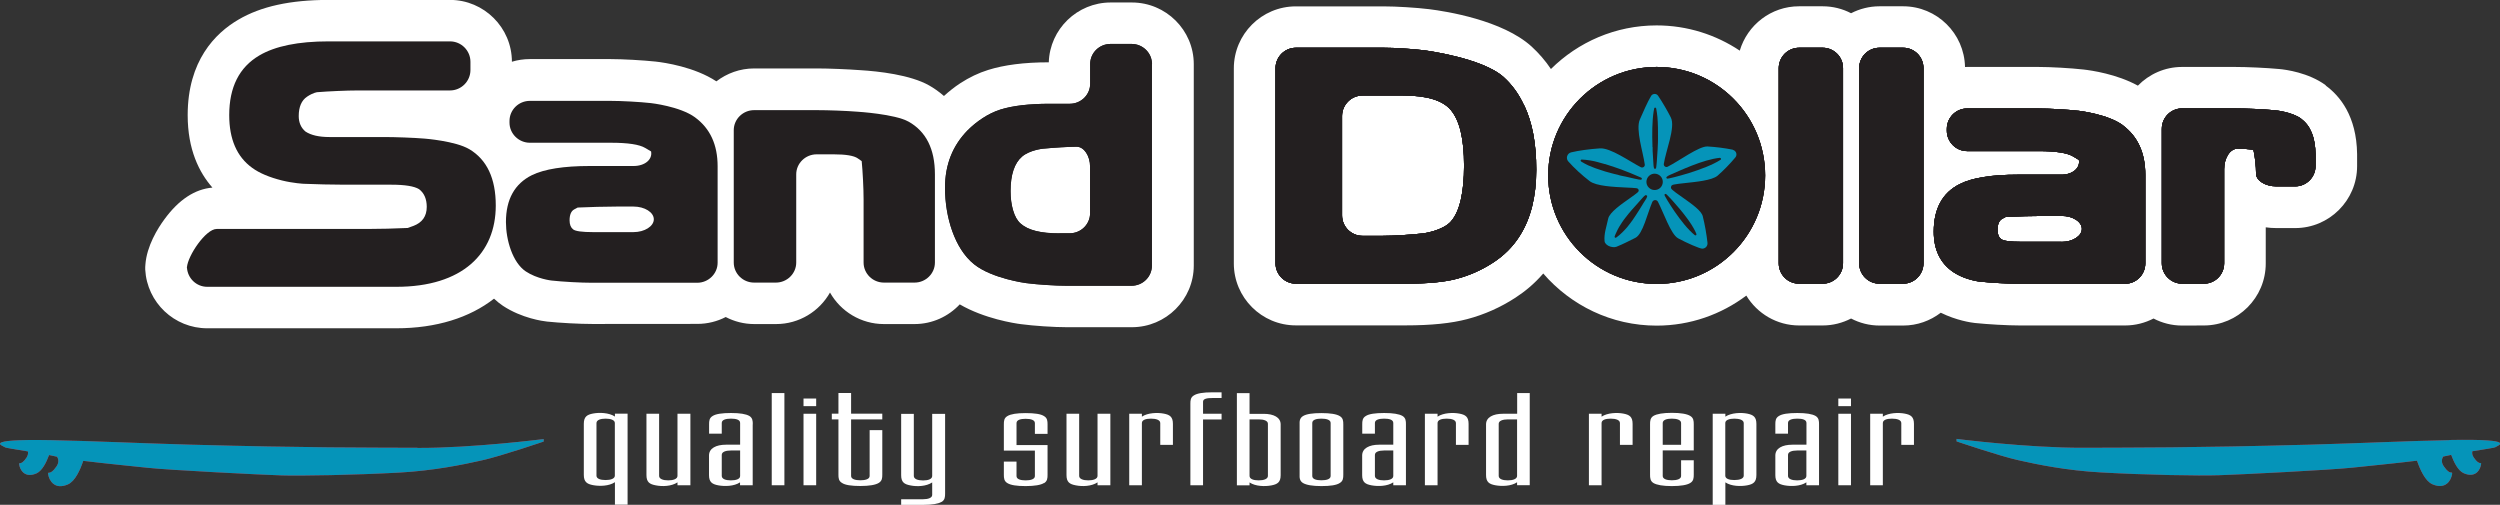 <?xml version="1.0" encoding="UTF-8"?>
<svg id="Layer_2" data-name="Layer 2" xmlns="http://www.w3.org/2000/svg" viewBox="0 0 302.11 61">
  <rect x="0" y="0" width="302.11" height="61" fill="#333333" stroke="none"/>
  <defs>
    <style>
      .cls-1 {
        fill: #231f20;
      }

      .cls-2 {
        fill: #ed1c24;
      }

      .cls-3 {
        fill: #fff;
      }

      .cls-4 {
        fill: #0594b9;
      }
    </style>
  </defs>
  <g id="Layer_1-2" data-name="Layer 1">
    <g>
      <path class="cls-3" d="M136.78.3h-2.56c-4.05,0-7.36,3.23-7.48,7.23-3,0-5.4.32-7.32.92-1.16.36-2.29.9-3.38,1.61-.72.47-1.36.99-1.97,1.54-.63-.55-1.25-.97-1.78-1.27-2.28-1.3-6.17-1.72-8.31-1.85-1.48-.11-3.79-.21-5.26-.21h-7.58c-1.72,0-3.3.59-4.57,1.56-2.66-1.75-6.27-2.27-7.35-2.39-1.53-.16-3.94-.3-5.47-.3h-9.72c-.75,0-1.48.11-2.17.32,0-4.12-3.37-7.47-7.48-7.47h-14.68c-4.6,0-8.17.78-10.9,2.39-2.79,1.63-6.12,4.97-6.12,11.54,0,4.16,1.39,6.93,2.99,8.75-2.12.18-4.07,1.46-5.8,3.83-.8,1.08-2.14,3.23-2.3,5.48l-.02.3v.3c.22,3.98,3.51,7.09,7.49,7.09h0s22.85,0,22.85,0c4.85,0,8.88-1.29,11.81-3.58.33.31.68.6,1.07.86,2.28,1.51,4.85,1.86,5.34,1.91,1.52.16,3.92.29,5.46.29h0s12.7-.01,12.7-.01c1.24,0,2.4-.3,3.43-.83,1.03.54,2.21.85,3.45.85h2.63c2.8,0,5.24-1.54,6.52-3.81,1.28,2.27,3.73,3.81,6.52,3.81h3.69c2.16,0,4.1-.92,5.47-2.38,2.97,1.73,6.6,2.29,7.39,2.39,1.56.21,4,.37,5.56.37h.01s7.84,0,7.84,0c4.12,0,7.48-3.34,7.48-7.45V7.75c0-4.11-3.36-7.45-7.48-7.45Z"/>
      <path class="cls-3" d="M281.05,10.3c-2.09-1.53-4.84-1.89-5.63-1.96-1.51-.14-3.87-.25-5.38-.25h-6.35c-2.09,0-3.98.87-5.34,2.26-2.55-1.4-5.6-1.84-6.58-1.95-1.53-.17-3.94-.31-5.48-.31h-8.58c-.08,0-.17,0-.25.01-.08-4.06-3.4-7.34-7.48-7.34h-2.85c-1.24,0-2.41.31-3.44.84-1.03-.54-2.2-.84-3.44-.84h-2.84c-3.39,0-6.25,2.26-7.17,5.36-2.88-1.92-6.33-3.05-10.05-3.05-4.98,0-9.49,2.02-12.77,5.27-.67-1-1.45-1.9-2.33-2.71-3.51-3.2-10.36-4.27-12.38-4.52-1.55-.19-3.98-.34-5.52-.34h-10.6c-4.13,0-7.49,3.36-7.49,7.49v23.58c0,4.12,3.36,7.48,7.49,7.48h13.26c3.1,0,5.55-.25,7.46-.76,2.05-.54,4.01-1.41,5.81-2.58,1.11-.72,2.29-1.67,3.37-2.93,0,0,0,0,0,0,3.33,3.85,8.23,6.3,13.71,6.3,4.06,0,7.81-1.36,10.83-3.63,1.31,2.16,3.68,3.61,6.39,3.61h2.84c1.24,0,2.4-.31,3.43-.84,1.03.54,2.2.85,3.45.85h2.84c1.71,0,3.28-.58,4.55-1.55,1.9.94,3.71,1.2,4.12,1.24,1.52.16,3.92.3,5.46.3h0s12.7,0,12.7,0c1.24,0,2.4-.31,3.43-.84,1.03.54,2.21.85,3.45.85h0s2.63-.01,2.63-.01c4.12,0,7.48-3.36,7.48-7.49v-4.37c.42.06.85.09,1.29.09h2.27c4.12,0,7.48-3.36,7.48-7.48v-1.47c-.06-4.59-2.09-7.03-3.79-8.27Z"/>
    </g>
    <g>
      <g>
        <path class="cls-2" d="M295.99,53.19c-4.5.08-10.93.38-16.71.54-14.76.4-21.21.35-27.59.38-6.68.02-15.25-1.07-15.25-1.07v.3s5.13,1.75,7.45,2.27c2.32.53,5.87,1.25,9.98,1.48,5.51.31,11.92.42,14.23.34,2.31-.07,13.53-.63,16.2-.92,1.75-.19,5.12-.51,7.78-.84.37,1.08.99,2.47,1.86,2.85,1.66.72,2.27-.56,2.37-1.17.09-.6-.12.28-1-1.01-.3-.44-.26-.83-.08-1.16.02,0,.05-.01.08-.02.26-.06.57-.12.9-.19.33.89.83,1.92,1.53,2.22,1.45.63,1.99-.49,2.07-1.02.09-.52-.11.24-.87-.88-.19-.28-.22-.53-.17-.76,1.46-.23,2.74-.43,2.79-.49h0c.09-.14,3.09-1.03-5.54-.87Z"/>
        <path class="cls-2" d="M50.43,54.11c-6.38-.03-12.83.02-27.59-.38-5.79-.16-12.21-.46-16.71-.54-8.64-.16-5.64.73-5.55.85h0c.05.08,1.33.27,2.79.51.05.23.01.48-.17.76-.77,1.13-.96.36-.87.88.08.53.62,1.65,2.07,1.02.69-.3,1.2-1.32,1.53-2.22.33.06.63.13.9.19.02,0,.05.01.08.02.18.32.22.72-.08,1.16-.88,1.29-1.1.41-1,1.01.1.61.72,1.89,2.37,1.17.88-.38,1.5-1.77,1.86-2.85,2.66.33,6.03.65,7.78.84,2.66.29,13.89.85,16.2.92s8.72-.04,14.23-.34c4.11-.23,7.66-.95,9.98-1.48,2.32-.52,7.45-2.27,7.45-2.27v-.3s-8.57,1.09-15.25,1.07Z"/>
      </g>
      <g>
        <path class="cls-4" d="M295.99,53.19c-4.5.08-10.93.38-16.71.54-14.76.4-21.21.35-27.59.38-6.68.02-15.25-1.07-15.25-1.07v.3s5.13,1.75,7.45,2.27c2.32.53,5.87,1.25,9.98,1.48,5.51.31,11.92.42,14.23.34,2.31-.07,13.53-.63,16.2-.92,1.75-.19,5.12-.51,7.78-.84.37,1.08.99,2.47,1.86,2.85,1.66.72,2.27-.56,2.37-1.17.09-.6-.12.28-1-1.01-.3-.44-.26-.83-.08-1.16.02,0,.05-.01.08-.02.26-.06.57-.12.9-.19.33.89.83,1.92,1.53,2.22,1.45.63,1.99-.49,2.07-1.02.09-.52-.11.24-.87-.88-.19-.28-.22-.53-.17-.76,1.46-.23,2.74-.43,2.79-.49h0c.09-.14,3.09-1.03-5.54-.87Z"/>
        <path class="cls-4" d="M50.43,54.11c-6.38-.03-12.83.02-27.59-.38-5.79-.16-12.21-.46-16.71-.54-8.64-.16-5.64.73-5.55.85h0c.05.08,1.33.27,2.79.51.05.23.01.48-.17.76-.77,1.13-.96.36-.87.88.08.53.62,1.65,2.07,1.02.69-.3,1.2-1.32,1.53-2.22.33.06.63.13.9.19.02,0,.05.01.08.02.18.32.22.72-.08,1.16-.88,1.29-1.1.41-1,1.01.1.61.72,1.89,2.37,1.17.88-.38,1.5-1.77,1.86-2.85,2.66.33,6.03.65,7.78.84,2.66.29,13.89.85,16.2.92s8.72-.04,14.23-.34c4.11-.23,7.66-.95,9.98-1.48,2.32-.52,7.45-2.27,7.45-2.27v-.3s-8.57,1.09-15.25,1.07Z"/>
      </g>
    </g>
    <path class="cls-1" d="M128.02,28.21c-2.23,0-3.78-.39-4.67-1.18-.41-.35-.72-.9-.93-1.63-.2-.68-.3-1.45-.3-2.31,0-1.99.47-3.38,1.39-4.17.93-.79,2.51-.95,2.51-.95,1.35-.13,3.18-.24,4.08-.24s1.63,1.1,1.63,2.43v5.61c0,1.33-1.1,2.42-2.46,2.42h-1.25,0ZM139.22,7.74c0-1.33-1.1-2.43-2.46-2.43h-2.56c-1.36,0-2.46,1.09-2.46,2.43v2.38c0,1.33-1.1,2.42-2.46,2.42h-2.42c-2.52,0-4.5.24-5.97.7-.72.23-1.43.57-2.12,1.02s-1.3.95-1.82,1.47c-1.83,1.86-2.75,4.17-2.75,6.96,0,3.54,1.17,7.37,3.51,9.24,2.15,1.74,6.29,2.28,6.29,2.28,1.34.18,3.55.32,4.9.32h7.84c1.36,0,2.46-1.09,2.46-2.43V7.74h0Z"/>
    <g>
      <path class="cls-3" d="M74.3,57.48c0,.36-.49.53-1.12.53s-1.1-.16-1.1-.53v-6.35c0-.38.49-.54,1.1-.54s1.12.16,1.12.53v6.36ZM75.84,61v-11.01h-1.53v.35c-.71-.48-1.9-.51-2.63-.37-.75.14-1.13.39-1.13,1.25v6.16c0,.85.37,1.11,1.13,1.25.75.14,1.9.13,2.63-.36v2.72s1.53,0,1.53,0Z"/>
      <path class="cls-3" d="M81.87,58.64v-.35c-.73.49-1.85.52-2.63.36-.75-.14-1.12-.39-1.12-1.24v-7.41h1.53v7.51c0,.37.49.54,1.1.54s1.12-.17,1.12-.54v-7.51h1.56v8.64h-1.56,0Z"/>
      <path class="cls-3" d="M89.44,57.52c0,.37-.49.53-1.12.53s-1.1-.17-1.1-.54v-2.54c0-.37.49-.53,1.1-.53h1.12v3.08h0ZM90.97,51.28c0-.4-.02-.77-.41-1.01-.41-.24-1.14-.36-2.22-.36s-1.84.11-2.22.36c-.41.24-.43.61-.43,1v1.14h1.53v-1.3c0-.38.49-.52,1.12-.52s1.1.14,1.1.52v2.63h-1.71c-1.2,0-2.05.44-2.05,1.3v2.37c0,.85.37,1.1,1.12,1.24.75.14,1.9.13,2.63-.36v.35h1.53v-7.36h0Z"/>
      <path class="cls-3" d="M93.26,58.64v-11.14h1.53v11.14h-1.53Z"/>
      <path class="cls-3" d="M98.63,49.08v-.92h-1.53v.92h1.53ZM98.63,58.64v-8.64h-1.53v8.64h1.53Z"/>
      <path class="cls-3" d="M102.85,50.69v6.83c0,.38.52.52,1.12.52s1.12-.14,1.12-.52v-5.54h1.53v5.38c0,.39-.02.75-.43,1-.39.24-1.15.37-2.22.37s-1.84-.11-2.22-.37c-.41-.24-.43-.61-.43-1v-6.68h-.8v-.69h.8v-2.5h1.53v2.5h3.77v.69h-3.77,0Z"/>
      <path class="cls-3" d="M113.77,60.65c-.39.24-1.14.36-2.22.36h-2.65v-.68h2.65c.6,0,1.1-.16,1.1-.52v-1.51c-.73.49-1.86.52-2.63.36-.75-.14-1.12-.39-1.12-1.24v-7.41h1.53v7.51c0,.37.49.54,1.12.54s1.1-.17,1.1-.54v-7.51h1.56v9.64c0,.39-.02.77-.43,1.01h0Z"/>
      <path class="cls-3" d="M126.16,58.37c-.39.24-1.14.37-2.22.37s-1.81-.11-2.22-.37c-.39-.24-.41-.61-.41-1v-1.59h1.53v1.75c0,.38.49.52,1.1.52s1.12-.14,1.12-.52v-3.08h-3.75v-3.16c0-.42.02-.77.43-1.01.39-.24,1.12-.36,2.2-.36s1.84.11,2.22.36c.41.24.43.61.43,1.01v1.14h-1.53v-1.3c0-.38-.49-.52-1.12-.52s-1.1.14-1.1.52v2.65h3.75v3.6c0,.4-.02.77-.43,1.01h0Z"/>
      <path class="cls-3" d="M132.63,58.64v-.35c-.73.49-1.86.52-2.63.36-.75-.14-1.12-.39-1.12-1.24v-7.41h1.53v7.51c0,.37.49.54,1.1.54s1.12-.17,1.12-.54v-7.51h1.55v8.64h-1.55Z"/>
      <path class="cls-3" d="M141.74,53.76h-1.53v-2.63c0-.38-.49-.54-1.12-.54s-1.1.16-1.1.53v7.52h-1.53v-8.64h1.53v.35c.71-.48,1.9-.51,2.63-.37.75.14,1.12.39,1.12,1.25v2.52h0Z"/>
      <path class="cls-3" d="M145.38,50.69v7.95h-1.53v-9.85c0-.4.02-.77.43-1.01.39-.25,1.12-.37,2.2-.37h1.14v.69h-1.14c-.6,0-1.1.08-1.1.44v1.46h2.24v.69h-2.24Z"/>
      <path class="cls-3" d="M153.22,57.51c0,.37-.49.54-1.12.54s-1.1-.17-1.1-.54v-6.83h1.12c.6,0,1.1.16,1.1.53v6.3ZM154.76,57.41v-6.12c0-.85-.84-1.28-2.05-1.28h-1.71v-2.5h-1.53v11.14h1.53v-.35c.73.49,1.88.5,2.63.36s1.13-.39,1.13-1.24Z"/>
      <path class="cls-3" d="M160.8,57.52c0,.38-.49.52-1.12.52s-1.1-.14-1.1-.52v-6.41c0-.38.49-.52,1.1-.52s1.12.14,1.12.52v6.41ZM162.33,57.36v-6.07c0-.4-.02-.77-.43-1.01-.39-.24-1.15-.36-2.22-.36s-1.81.11-2.22.36c-.39.24-.43.61-.41,1.01v6.07c-.02.4.02.77.41,1.01.41.24,1.14.37,2.22.37s1.83-.11,2.22-.37c.41-.24.43-.61.43-1.01Z"/>
      <path class="cls-3" d="M168.37,57.52c0,.37-.49.53-1.12.53s-1.1-.17-1.1-.54v-2.54c0-.37.49-.53,1.1-.53h1.12v3.08h0ZM169.9,51.28c0-.4-.02-.77-.41-1.01-.41-.24-1.14-.36-2.22-.36s-1.84.11-2.22.36c-.41.24-.43.61-.43,1v1.14h1.53v-1.3c0-.38.49-.52,1.12-.52s1.1.14,1.1.52v2.63h-1.71c-1.2,0-2.05.44-2.05,1.3v2.37c0,.85.37,1.1,1.13,1.24.75.14,1.9.13,2.63-.36v.35h1.53v-7.36h0Z"/>
      <path class="cls-3" d="M177.47,53.76h-1.53v-2.63c0-.38-.49-.54-1.12-.54s-1.1.16-1.1.53v7.52h-1.53v-8.64h1.53v.35c.71-.48,1.9-.51,2.63-.37.75.14,1.12.39,1.12,1.25v2.52h0Z"/>
      <path class="cls-3" d="M183.33,57.51c0,.37-.49.54-1.12.54s-1.1-.17-1.1-.54v-6.3c0-.36.49-.53,1.1-.53h1.12v6.83ZM184.87,47.5h-1.53v2.5h-1.71c-1.21,0-2.05.43-2.05,1.28v6.12c0,.85.37,1.1,1.12,1.24.75.14,1.9.13,2.63-.36v.35h1.53v-11.14h0Z"/>
      <path class="cls-3" d="M197.29,53.76h-1.53v-2.63c0-.38-.49-.54-1.12-.54s-1.1.16-1.1.53v7.52h-1.53v-8.64h1.53v.35c.72-.48,1.9-.51,2.63-.37.75.14,1.12.39,1.12,1.25v2.52h0Z"/>
      <path class="cls-3" d="M203.15,51.12v2.63h-2.22v-2.63c0-.38.49-.53,1.1-.53s1.12.15,1.12.53h0ZM204.68,57.36v-1.74h-1.53v1.9c0,.37-.49.52-1.12.52s-1.1-.16-1.1-.52v-3.09h3.75v-3.16c0-.39-.02-.77-.43-1.01-.39-.24-1.15-.37-2.22-.37s-1.81.13-2.22.37c-.39.24-.41.62-.41,1.01v6.09c0,.39.02.77.41,1.01.41.24,1.15.37,2.22.37s1.84-.13,2.22-.37c.41-.24.43-.62.43-1.01h0Z"/>
      <path class="cls-3" d="M210.72,57.48c0,.36-.49.53-1.13.53s-1.1-.16-1.1-.53v-6.36c0-.37.49-.53,1.1-.53s1.13.16,1.13.54v6.35ZM212.25,51.23c0-.85-.37-1.1-1.12-1.25-.73-.14-1.92-.11-2.63.37v-.35h-1.53v11.01h1.53v-2.72c.73.49,1.88.5,2.63.36.75-.14,1.12-.4,1.12-1.25v-6.16Z"/>
      <path class="cls-3" d="M218.29,57.52c0,.37-.49.53-1.12.53s-1.1-.17-1.1-.54v-2.54c0-.37.49-.53,1.1-.53h1.12v3.08h0ZM219.82,51.28c0-.4-.02-.77-.41-1.01-.41-.24-1.14-.36-2.22-.36s-1.84.11-2.22.36c-.41.24-.43.61-.43,1v1.14h1.53v-1.3c0-.38.49-.52,1.13-.52s1.1.14,1.1.52v2.63h-1.71c-1.2,0-2.05.44-2.05,1.3v2.37c0,.85.37,1.1,1.12,1.24.75.14,1.9.13,2.63-.36v.35h1.53v-7.36h.01Z"/>
      <path class="cls-3" d="M223.68,49.08v-.92h-1.53v.92h1.53ZM223.68,58.64v-8.64h-1.53v8.64h1.53Z"/>
      <path class="cls-3" d="M231.29,53.76h-1.53v-2.63c0-.38-.49-.54-1.13-.54s-1.1.16-1.1.53v7.52h-1.53v-8.64h1.53v.35c.71-.48,1.9-.51,2.63-.37.75.14,1.13.39,1.13,1.25v2.52h0Z"/>
    </g>
    <g>
      <path class="cls-1" d="M184.18,12.75c-.62-1.35-1.43-2.48-2.45-3.41-2.6-2.37-9.62-3.26-9.62-3.26-1.35-.17-3.55-.31-4.9-.31h-10.6c-1.36,0-2.47,1.11-2.47,2.47v23.58c0,1.36,1.11,2.46,2.47,2.46h13.26c2.64,0,4.7-.19,6.18-.59,1.53-.41,2.99-1.05,4.37-1.95,1.33-.86,2.41-1.94,3.23-3.24,1.33-2.09,2-4.75,2-7.98s-.48-5.68-1.45-7.77h0ZM175.38,26.72c-1.03,1.19-3.39,1.48-3.39,1.48-1.34.16-3.55.3-4.9.3h-2.44c-1.36,0-2.47-1.1-2.47-2.46v-12.03c0-1.36,1.11-2.47,2.47-2.47h4.9c2.85,0,4.78.58,5.76,1.74,1.08,1.26,1.61,3.51,1.61,6.73s-.52,5.53-1.55,6.71Z"/>
      <path class="cls-1" d="M217.42,5.77h2.84c1.36,0,2.46,1.1,2.46,2.46v23.58c0,1.36-1.1,2.47-2.47,2.47h-2.84c-1.36,0-2.46-1.1-2.46-2.46V8.24c0-1.36,1.1-2.47,2.47-2.47Z"/>
      <path class="cls-1" d="M227.14,5.77h2.84c1.36,0,2.46,1.1,2.46,2.46v23.58c0,1.36-1.1,2.47-2.47,2.47h-2.84c-1.36,0-2.46-1.1-2.46-2.46V8.23c0-1.36,1.1-2.46,2.46-2.46h0Z"/>
      <path class="cls-1" d="M256.54,15.14c-1.82-1.35-5.33-1.75-5.33-1.75-1.35-.15-3.56-.28-4.91-.28h-8.58c-1.36,0-2.46,1.11-2.46,2.47v.21c0,1.36,1.11,2.47,2.46,2.47h8.67c2.05,0,3.43.22,4.13.64l.7.42c.19.98-.75,1.79-2.11,1.79h-5.31c-3.14,0-5.46.37-6.97,1.13-2.1,1.05-3.15,2.98-3.15,5.75,0,2.2.8,3.84,2.4,4.91,1.38.92,3.1,1.12,3.1,1.12,1.35.15,3.56.27,4.91.27h12.7c1.36,0,2.46-1.1,2.46-2.47v-10.69c0-2.64-.91-4.63-2.72-5.99h0ZM249.11,29.22h-4.89c-1.32,0-2.12-.11-2.4-.33-.29-.22-.43-.59-.43-1.1,0-.69.19-1.14.55-1.34l.44-.24c1.27-.06,3.41-.12,4.77-.12h1.97c1.36,0,2.46.7,2.46,1.57s-1.11,1.57-2.46,1.57h0Z"/>
      <path class="cls-1" d="M278.09,14.35c-1.13-.83-3.13-1.02-3.13-1.02-1.35-.13-3.56-.23-4.91-.23h-6.35c-1.36,0-2.46,1.11-2.46,2.47v16.24c0,1.36,1.11,2.47,2.46,2.47h2.62c1.36,0,2.46-1.1,2.46-2.47v-11.39c0-1.36.73-2.46,1.63-2.46.54,0,.96.02,1.25.07l.65.06c.18.73.32,2.03.32,2.88s1.11,1.55,2.46,1.55h2.27c1.36,0,2.46-1.11,2.46-2.46v-1.41c-.03-2.03-.6-3.46-1.74-4.29h0Z"/>
      <circle class="cls-1" cx="200.2" cy="21.2" r="13.11"/>
    </g>
    <g>
      <path class="cls-1" d="M22.57,32.42s0-.08.01-.12c0-.04-.01-.07-.01-.11v.22Z"/>
      <path class="cls-1" d="M56.69,18.02c-1.64-.98-5.37-1.27-5.37-1.27-1.35-.11-3.56-.19-4.92-.19h-6.6c-1.25,0-2.21-.22-2.88-.66-.54-.45-.82-1.08-.82-1.87,0-1.12.34-1.9,1.01-2.35.75-.5,1.23-.54,1.23-.54,1.36-.11,3.56-.21,4.92-.21h11.12c1.36,0,2.47-1.11,2.47-2.47v-.99c0-1.36-1.11-2.47-2.47-2.47h-14.68c-3.66,0-6.44.57-8.36,1.7-2.43,1.43-3.64,3.83-3.64,7.21,0,2.91.92,5.03,2.77,6.37.89.65,2.09,1.15,3.61,1.53,1.38.34,2.62.4,2.62.4,1.35.06,3.56.11,4.92.11h5.66c1.65,0,2.77.18,3.36.54.62.47.93,1.19.93,2.14,0,1.14-.55,1.91-1.64,2.31l-.67.24c-1.34.07-3.54.12-4.9.12h-18.18c-1.31,0-3.48,3.21-3.59,4.63.06,1.31,1.13,2.36,2.45,2.36h22.85c8.01,0,12.02-4.04,12.02-9.82h0c0-3.28-1.07-5.55-3.21-6.82Z"/>
      <path class="cls-1" d="M83.99,14.18c-1.82-1.33-5.33-1.72-5.33-1.72-1.35-.15-3.56-.27-4.91-.27h-9.72c-1.36,0-2.46,1.09-2.46,2.43v.2c0,1.33,1.11,2.43,2.46,2.43h9.81c2.05,0,3.43.21,4.13.63l.71.42c.19.97-.75,1.76-2.11,1.76h-5.31c-3.14,0-5.46.37-6.97,1.1-2.1,1.04-3.15,2.93-3.15,5.67,0,2.17.8,4.9,2.4,5.97,1.37.91,3.1,1.1,3.1,1.1,1.35.15,3.56.27,4.91.27h12.7c1.36,0,2.47-1.09,2.47-2.42v-11.66h0c0-2.61-.91-4.57-2.72-5.9ZM76.55,28.05h-4.89c-1.32,0-2.12-.11-2.4-.33s-.43-.58-.43-1.09c0-.68.19-1.12.55-1.32l.43-.23c1.27-.06,3.41-.12,4.77-.12h1.97c1.36,0,2.46.7,2.46,1.54s-1.11,1.55-2.46,1.55Z"/>
      <path class="cls-1" d="M109.79,14.7c-1.62-.92-6.16-1.2-6.16-1.2-1.36-.11-3.56-.19-4.92-.19h-7.58c-1.35,0-2.46,1.09-2.46,2.42v16c0,1.33,1.1,2.42,2.46,2.42h2.63c1.35,0,2.46-1.09,2.46-2.42v-10.66c0-1.33,1.11-2.42,2.47-2.42h2.04c1.48,0,2.46.16,2.93.49l.47.33c.12,1.2.23,3.28.23,4.62v7.64c0,1.33,1.1,2.42,2.46,2.42h3.7c1.35,0,2.46-1.09,2.46-2.42v-10.67c0-3.04-1.06-5.16-3.18-6.36Z"/>
      <path class="cls-1" d="M136.76,5.31h-2.56c-1.36,0-2.46,1.09-2.46,2.43v2.38c0,1.33-1.1,2.42-2.46,2.42h-2.42c-2.52,0-4.5.24-5.97.7-.72.23-1.43.57-2.12,1.02s-1.3.95-1.82,1.47c-1.83,1.86-2.75,4.17-2.75,6.96,0,3.54,1.17,7.37,3.51,9.24,2.15,1.74,6.29,2.28,6.29,2.28,1.34.18,3.55.32,4.9.32h7.84c1.36,0,2.46-1.09,2.46-2.43V7.74h0c0-1.33-1.1-2.43-2.46-2.43ZM131.73,25.77c0,1.33-1.1,2.42-2.46,2.42h-1.25,0c-2.23.01-3.78-.37-4.67-1.16-.41-.35-.72-.9-.93-1.63-.2-.68-.3-1.45-.3-2.31,0-1.99.47-3.38,1.39-4.17.93-.79,2.51-.95,2.51-.95,1.35-.13,3.18-.24,4.08-.24s1.63,1.1,1.63,2.43v5.61Z"/>
    </g>
    <g>
      <g>
        <path class="cls-1" d="M184.18,12.75c-.62-1.35-1.43-2.48-2.45-3.41-2.6-2.37-9.62-3.26-9.62-3.26-1.35-.17-3.55-.31-4.9-.31h-10.6c-1.36,0-2.47,1.11-2.47,2.47v23.58c0,1.36,1.11,2.46,2.47,2.46h13.26c2.64,0,4.7-.19,6.18-.59,1.53-.41,2.99-1.05,4.37-1.95,1.33-.86,2.41-1.94,3.23-3.24,1.33-2.09,2-4.75,2-7.98s-.48-5.68-1.45-7.77h0ZM175.38,26.72c-1.03,1.19-3.39,1.48-3.39,1.48-1.34.16-3.55.3-4.9.3h-2.44c-1.36,0-2.47-1.1-2.47-2.46v-12.03c0-1.36,1.11-2.47,2.47-2.47h4.9c2.85,0,4.78.58,5.76,1.74,1.08,1.26,1.61,3.51,1.61,6.73s-.52,5.53-1.55,6.71Z"/>
        <path class="cls-1" d="M184.18,12.75c-.62-1.35-1.43-2.48-2.45-3.41-2.6-2.37-9.62-3.26-9.62-3.26-1.35-.17-3.55-.31-4.9-.31h-10.6c-1.36,0-2.47,1.11-2.47,2.47v23.58c0,1.36,1.11,2.46,2.47,2.46h13.26c2.64,0,4.7-.19,6.18-.59,1.53-.41,2.99-1.05,4.37-1.95,1.33-.86,2.41-1.94,3.23-3.24,1.33-2.09,2-4.75,2-7.98s-.48-5.68-1.45-7.77h0ZM175.38,26.72c-1.03,1.19-3.39,1.48-3.39,1.48-1.34.16-3.55.3-4.9.3h-2.44c-1.36,0-2.47-1.1-2.47-2.46v-12.03c0-1.36,1.11-2.47,2.47-2.47h4.9c2.85,0,4.78.58,5.76,1.74,1.08,1.26,1.61,3.51,1.61,6.73s-.52,5.53-1.55,6.71Z"/>
        <path class="cls-1" d="M184.18,12.75c-.62-1.35-1.43-2.48-2.45-3.41-2.6-2.37-9.62-3.26-9.62-3.26-1.35-.17-3.55-.31-4.9-.31h-10.6c-1.36,0-2.47,1.11-2.47,2.47v23.58c0,1.36,1.11,2.46,2.47,2.46h13.26c2.64,0,4.7-.19,6.18-.59,1.53-.41,2.99-1.05,4.37-1.95,1.33-.86,2.41-1.94,3.23-3.24,1.33-2.09,2-4.75,2-7.98s-.48-5.68-1.45-7.77h0ZM175.38,26.72c-1.03,1.19-3.39,1.48-3.39,1.48-1.34.16-3.55.3-4.9.3h-2.44c-1.36,0-2.47-1.1-2.47-2.46v-12.03c0-1.36,1.11-2.47,2.47-2.47h4.9c2.85,0,4.78.58,5.76,1.74,1.08,1.26,1.61,3.51,1.61,6.73s-.52,5.53-1.55,6.71Z"/>
        <path class="cls-1" d="M184.18,12.75c-.62-1.35-1.43-2.48-2.45-3.41-2.6-2.37-9.62-3.26-9.62-3.26-1.35-.17-3.55-.31-4.9-.31h-10.6c-1.36,0-2.47,1.11-2.47,2.47v23.58c0,1.36,1.11,2.46,2.47,2.46h13.26c2.64,0,4.7-.19,6.18-.59,1.53-.41,2.99-1.05,4.37-1.95,1.33-.86,2.41-1.94,3.23-3.24,1.33-2.09,2-4.75,2-7.98s-.48-5.68-1.45-7.77h0ZM175.38,26.72c-1.03,1.19-3.39,1.48-3.39,1.48-1.34.16-3.55.3-4.9.3h-2.44c-1.36,0-2.47-1.1-2.47-2.46v-12.03c0-1.36,1.11-2.47,2.47-2.47h4.9c2.85,0,4.78.58,5.76,1.74,1.08,1.26,1.61,3.51,1.61,6.73s-.52,5.53-1.55,6.71Z"/>
      </g>
      <g>
        <path class="cls-1" d="M217.42,5.77h2.84c1.36,0,2.46,1.1,2.46,2.46v23.58c0,1.36-1.1,2.47-2.47,2.47h-2.84c-1.36,0-2.46-1.1-2.46-2.46V8.24c0-1.36,1.1-2.47,2.47-2.47Z"/>
        <path class="cls-1" d="M217.42,5.77h2.84c1.36,0,2.46,1.1,2.46,2.46v23.58c0,1.36-1.1,2.47-2.47,2.47h-2.84c-1.36,0-2.46-1.1-2.46-2.46V8.24c0-1.36,1.1-2.47,2.47-2.47Z"/>
        <path class="cls-1" d="M217.42,5.77h2.84c1.36,0,2.46,1.1,2.46,2.46v23.58c0,1.36-1.1,2.47-2.47,2.47h-2.84c-1.36,0-2.46-1.1-2.46-2.46V8.24c0-1.36,1.1-2.47,2.47-2.47Z"/>
        <path class="cls-1" d="M217.42,5.77h2.84c1.36,0,2.46,1.1,2.46,2.46v23.58c0,1.36-1.1,2.47-2.47,2.47h-2.84c-1.36,0-2.46-1.1-2.46-2.46V8.24c0-1.36,1.1-2.47,2.47-2.47Z"/>
      </g>
      <g>
        <path class="cls-1" d="M227.14,5.77h2.84c1.36,0,2.46,1.1,2.46,2.46v23.58c0,1.36-1.1,2.47-2.47,2.47h-2.84c-1.36,0-2.46-1.1-2.46-2.46V8.23c0-1.36,1.1-2.46,2.46-2.46h0Z"/>
        <path class="cls-1" d="M227.14,5.77h2.84c1.36,0,2.46,1.1,2.46,2.46v23.58c0,1.36-1.1,2.47-2.47,2.47h-2.84c-1.36,0-2.46-1.1-2.46-2.46V8.23c0-1.36,1.1-2.46,2.46-2.46h0Z"/>
        <path class="cls-1" d="M227.14,5.77h2.84c1.36,0,2.46,1.1,2.46,2.46v23.58c0,1.36-1.1,2.47-2.47,2.47h-2.84c-1.36,0-2.46-1.1-2.46-2.46V8.23c0-1.36,1.1-2.46,2.46-2.46h0Z"/>
        <path class="cls-1" d="M227.14,5.77h2.84c1.36,0,2.46,1.1,2.46,2.46v23.58c0,1.36-1.1,2.47-2.47,2.47h-2.84c-1.36,0-2.46-1.1-2.46-2.46V8.23c0-1.36,1.1-2.46,2.46-2.46h0Z"/>
      </g>
      <g>
        <path class="cls-1" d="M256.54,15.14c-1.82-1.35-5.33-1.75-5.33-1.75-1.35-.15-3.56-.28-4.91-.28h-8.58c-1.36,0-2.46,1.11-2.46,2.47v.21c0,1.36,1.11,2.47,2.46,2.47h8.67c2.05,0,3.43.22,4.13.64l.7.42c.19.98-.75,1.79-2.11,1.79h-5.31c-3.14,0-5.46.37-6.97,1.13-2.1,1.05-3.15,2.98-3.15,5.75,0,2.2.8,3.84,2.4,4.91,1.38.92,3.1,1.12,3.1,1.12,1.35.15,3.56.27,4.91.27h12.7c1.36,0,2.46-1.1,2.46-2.47v-10.69c0-2.64-.91-4.63-2.72-5.99h0ZM249.11,29.22h-4.89c-1.32,0-2.12-.11-2.4-.33-.29-.22-.43-.59-.43-1.1,0-.69.19-1.14.55-1.34l.44-.24c1.27-.06,3.41-.12,4.77-.12h1.97c1.36,0,2.46.7,2.46,1.57s-1.11,1.57-2.46,1.57h0Z"/>
        <path class="cls-1" d="M256.54,15.14c-1.82-1.35-5.33-1.75-5.33-1.75-1.35-.15-3.56-.28-4.91-.28h-8.58c-1.36,0-2.46,1.11-2.46,2.47v.21c0,1.36,1.11,2.47,2.46,2.47h8.67c2.05,0,3.43.22,4.13.64l.7.42c.19.98-.75,1.79-2.11,1.79h-5.31c-3.14,0-5.46.37-6.97,1.13-2.1,1.05-3.15,2.98-3.15,5.75,0,2.2.8,3.84,2.4,4.91,1.38.92,3.1,1.12,3.1,1.12,1.35.15,3.56.27,4.91.27h12.7c1.36,0,2.46-1.1,2.46-2.47v-10.69c0-2.64-.91-4.63-2.72-5.99h0ZM249.11,29.22h-4.89c-1.32,0-2.12-.11-2.4-.33-.29-.22-.43-.59-.43-1.1,0-.69.19-1.14.55-1.34l.44-.24c1.27-.06,3.41-.12,4.77-.12h1.97c1.36,0,2.46.7,2.46,1.57s-1.11,1.57-2.46,1.57h0Z"/>
        <path class="cls-1" d="M256.54,15.14c-1.82-1.35-5.33-1.75-5.33-1.75-1.35-.15-3.56-.28-4.91-.28h-8.58c-1.36,0-2.46,1.11-2.46,2.47v.21c0,1.36,1.11,2.47,2.46,2.47h8.67c2.05,0,3.43.22,4.13.64l.7.42c.19.98-.75,1.79-2.11,1.79h-5.31c-3.14,0-5.46.37-6.97,1.13-2.1,1.05-3.15,2.98-3.15,5.75,0,2.2.8,3.84,2.4,4.91,1.38.92,3.1,1.12,3.1,1.12,1.35.15,3.56.27,4.91.27h12.7c1.36,0,2.46-1.1,2.46-2.47v-10.69c0-2.64-.91-4.63-2.72-5.99h0ZM249.11,29.22h-4.89c-1.32,0-2.12-.11-2.4-.33-.29-.22-.43-.59-.43-1.1,0-.69.19-1.14.55-1.34l.44-.24c1.27-.06,3.41-.12,4.77-.12h1.97c1.36,0,2.46.7,2.46,1.57s-1.11,1.57-2.46,1.57h0Z"/>
        <path class="cls-1" d="M256.54,15.14c-1.82-1.35-5.33-1.75-5.33-1.75-1.35-.15-3.56-.28-4.91-.28h-8.58c-1.36,0-2.46,1.11-2.46,2.47v.21c0,1.36,1.11,2.47,2.46,2.47h8.67c2.05,0,3.43.22,4.13.64l.7.42c.19.98-.75,1.79-2.11,1.79h-5.31c-3.14,0-5.46.37-6.97,1.13-2.1,1.05-3.15,2.98-3.15,5.75,0,2.2.8,3.84,2.4,4.91,1.38.92,3.1,1.12,3.1,1.12,1.35.15,3.56.27,4.91.27h12.7c1.36,0,2.46-1.1,2.46-2.47v-10.69c0-2.64-.91-4.63-2.72-5.99h0ZM249.11,29.22h-4.89c-1.32,0-2.12-.11-2.4-.33-.29-.22-.43-.59-.43-1.1,0-.69.19-1.14.55-1.34l.44-.24c1.27-.06,3.41-.12,4.77-.12h1.97c1.36,0,2.46.7,2.46,1.57s-1.11,1.57-2.46,1.57h0Z"/>
      </g>
      <g>
        <path class="cls-1" d="M278.09,14.35c-1.13-.83-3.13-1.02-3.13-1.02-1.35-.13-3.56-.23-4.91-.23h-6.35c-1.36,0-2.46,1.11-2.46,2.47v16.24c0,1.36,1.11,2.47,2.46,2.47h2.62c1.36,0,2.46-1.1,2.46-2.47v-11.39c0-1.36.73-2.46,1.63-2.46.54,0,.96.02,1.25.07l.65.06c.18.73.32,2.03.32,2.88s1.11,1.55,2.46,1.55h2.27c1.36,0,2.46-1.11,2.46-2.46v-1.41c-.03-2.03-.6-3.46-1.74-4.29h0Z"/>
        <path class="cls-1" d="M278.09,14.35c-1.13-.83-3.13-1.02-3.13-1.02-1.35-.13-3.56-.23-4.91-.23h-6.35c-1.36,0-2.46,1.11-2.46,2.47v16.24c0,1.36,1.11,2.47,2.46,2.47h2.62c1.36,0,2.46-1.1,2.46-2.47v-11.39c0-1.36.73-2.46,1.63-2.46.54,0,.96.02,1.25.07l.65.06c.18.73.32,2.03.32,2.88s1.11,1.55,2.46,1.55h2.27c1.36,0,2.46-1.11,2.46-2.46v-1.41c-.03-2.03-.6-3.46-1.74-4.29h0Z"/>
        <path class="cls-1" d="M278.09,14.35c-1.13-.83-3.13-1.02-3.13-1.02-1.35-.13-3.56-.23-4.91-.23h-6.35c-1.36,0-2.46,1.11-2.46,2.47v16.24c0,1.36,1.11,2.47,2.46,2.47h2.62c1.36,0,2.46-1.1,2.46-2.47v-11.39c0-1.36.73-2.46,1.63-2.46.54,0,.96.02,1.25.07l.65.06c.18.73.32,2.03.32,2.88s1.11,1.55,2.46,1.55h2.27c1.36,0,2.46-1.11,2.46-2.46v-1.41c-.03-2.03-.6-3.46-1.74-4.29h0Z"/>
        <path class="cls-1" d="M278.09,14.35c-1.13-.83-3.13-1.02-3.13-1.02-1.35-.13-3.56-.23-4.91-.23h-6.35c-1.36,0-2.46,1.11-2.46,2.47v16.24c0,1.36,1.11,2.47,2.46,2.47h2.62c1.36,0,2.46-1.1,2.46-2.47v-11.39c0-1.36.73-2.46,1.63-2.46.54,0,.96.02,1.25.07l.65.06c.18.73.32,2.03.32,2.88s1.11,1.55,2.46,1.55h2.27c1.36,0,2.46-1.11,2.46-2.46v-1.41c-.03-2.03-.6-3.46-1.74-4.29h0Z"/>
      </g>
      <g>
        <circle class="cls-1" cx="200.2" cy="21.2" r="13.11"/>
        <circle class="cls-1" cx="200.2" cy="21.2" r="13.11"/>
        <circle class="cls-1" cx="200.2" cy="21.2" r="13.11"/>
      </g>
    </g>
    <path class="cls-4" d="M209.4,18.09c-1-.2-2.03-.33-3.05-.39s-3.47,1.77-4.83,2.45c-.23.11-.49-.08-.46-.33.22-1.55,1.44-4.45.85-5.62-.43-.85-.98-1.79-1.54-2.63-.2-.3-.66-.29-.85.03-.47.8-.92,1.87-1.35,2.83-.54,1.23.39,3.94.59,5.45.04.26-.24.44-.47.33-1.36-.7-3.67-2.37-4.96-2.28-1.3.09-2.53.26-3.46.48-.49.11-.69.72-.35,1.1.69.78,1.63,1.65,2.57,2.37.8.62,2.94.71,4.36.78,1.38.07,1.48.05,1.56.28.07.23-.03.28-1.16,1.09-.81.57-2.35,1.62-2.51,2.39-.22,1.04-.52,1.8-.44,2.71,0,.1.04.19.11.28.17.25.54.42.87.45.17.02.34.01.46-.04.88-.36,1.34-.61,2.29-1.08.91-.46,1.46-3,2.04-4.33.13-.29.53-.31.68-.03.7,1.35,1.56,3.94,2.44,4.42,1.01.55,2.6,1.25,2.92,1.25.37,0,.67-.32.63-.7-.12-1.08-.31-2.16-.57-3.21-.16-.67-1.3-1.47-2.4-2.25-1.43-1-1.5-1.08-1.43-1.33.07-.26.18-.27,1.9-.46.98-.11,3.05-.29,3.72-.87.77-.68,1.49-1.42,2.15-2.21.27-.33.09-.82-.32-.91Z"/>
    <g>
      <path class="cls-1" d="M195.58,21.15c.08.02.15.04.22.06.11.02.22.05.33.07.11.02.21.04.31.06.09.02.18.04.26.06.15.04.28.06.39.09.18.04.32.07.44.1.11.03.21.05.29.06.15.04.31.07.47.07.12,0,.17-.16.06-.24,0,0,0,0-.01,0-.02-.01-.05-.03-.1-.05-.21-.09-.65-.28-1.22-.52-.09-.03-.17-.06-.26-.1-.16-.06-.32-.12-.49-.19-.11-.04-.22-.09-.33-.13-.18-.06-.36-.13-.54-.19-.09-.04-.19-.06-.29-.1-.37-.13-.75-.25-1.13-.37,0,0-.02,0-.04,0-.29-.09-.57-.16-.86-.24-.12-.03-.24-.06-.35-.09-.06-.01-.13-.03-.19-.04-.12-.03-.24-.05-.37-.07-.37-.06-.71-.1-1.03-.11-.13,0-.18.16-.07.24.26.16.55.32.87.47.25.11.52.22.79.32.15.06.31.11.47.16.51.18,1.04.34,1.56.47.12.03.24.06.35.09.16.04.32.08.47.11Z"/>
      <polygon class="cls-1" points="198.3 21.72 198.29 21.72 198.29 21.72 198.3 21.72"/>
      <path class="cls-1" d="M199.01,23.65s-.01-.03-.03-.04c-.04-.04-.1-.05-.16-.01-.2.14-.26.24-.81.85-.02.02-.04.05-.06.07-.45.49-1.02,1.12-1.53,1.79-.14.17-.27.36-.39.54.07-.11.07-.11-.01.01-.12.18-.24.37-.35.55-.06.09-.11.19-.16.29-.05.09-.1.19-.14.29-.1.19-.18.39-.25.58-.04.11.09.22.19.14.06-.04.12-.09.18-.14.06-.04.12-.09.19-.15.12-.1.25-.22.37-.34.1-.09.19-.19.29-.3.1-.11.19-.22.29-.32.05-.06.1-.12.14-.18.19-.24.38-.48.55-.73.26-.37.49-.74.71-1.08.16-.26.31-.49.44-.71.03-.04.05-.09.07-.12.06-.09.11-.17.15-.24.01-.02.02-.04.04-.06.02-.03.04-.06.06-.09.02-.04.05-.09.07-.12.01-.02.03-.04.04-.06.06-.09.09-.15.11-.22.02-.04.04-.11.04-.11h0s.01-.07,0-.09Z"/>
      <path class="cls-1" d="M204.84,27.91c-.12-.24-.27-.5-.44-.77-.08-.12-.16-.25-.25-.37,0,0-.01-.02-.02-.03-.09-.13-.18-.27-.28-.39-.54-.73-1.14-1.44-1.63-1.98-.08-.09-.16-.18-.24-.27-.04-.04-.09-.09-.12-.13-.04-.04-.07-.08-.11-.11-.04-.04-.06-.07-.09-.1-.03-.04-.06-.06-.09-.09-.03-.03-.05-.05-.07-.07-.02-.03-.04-.05-.06-.06-.05-.06-.09-.09-.1-.09-.11-.06-.23.03-.19.14.05.19,2.01,3.51,3.66,4.83.1.08.24-.03.19-.15-.04-.11-.1-.24-.16-.36Z"/>
      <path class="cls-1" d="M199.27,21.26c-.39.37-.42,1-.04,1.39.37.4,1,.42,1.4.05.39-.37.42-1,.04-1.4s-1-.42-1.4-.04Z"/>
      <path class="cls-1" d="M207.84,19.07c-2.03.2-4.89,1.58-6.05,2.07-.12.06-.27.13-.37.22-.1.08-.04.23.08.23.28,0,4.58-1.07,6.42-2.28.11-.07.05-.24-.08-.23Z"/>
      <path class="cls-1" d="M199.71,17.78c0,.09,0,.17,0,.26,0,.06,0,.12,0,.19.04.68.08,1.26.1,1.64,0,.11.01.19.02.22.03.17.04.27.11.3.01,0,.04.01.06.01.03,0,.05,0,.07-.02.02-.01.04-.04.05-.06.01-.05.03-.1.03-.14.01-.11.03-.27.05-.48,0-.07.01-.15.02-.24.03-.42.06-.92.1-1.48,0-.02,0-.04,0-.06,0-.21.02-.43.03-.65,0-.15,0-.31.01-.47.01-.89,0-1.83-.07-2.66h0c-.04-.38-.09-.73-.15-1.04-.03-.13-.22-.13-.24,0-.03.11-.05.24-.07.38-.18,1.13-.19,2.77-.14,4.14,0,.05,0,.11,0,.16Z"/>
    </g>
  </g>
</svg>